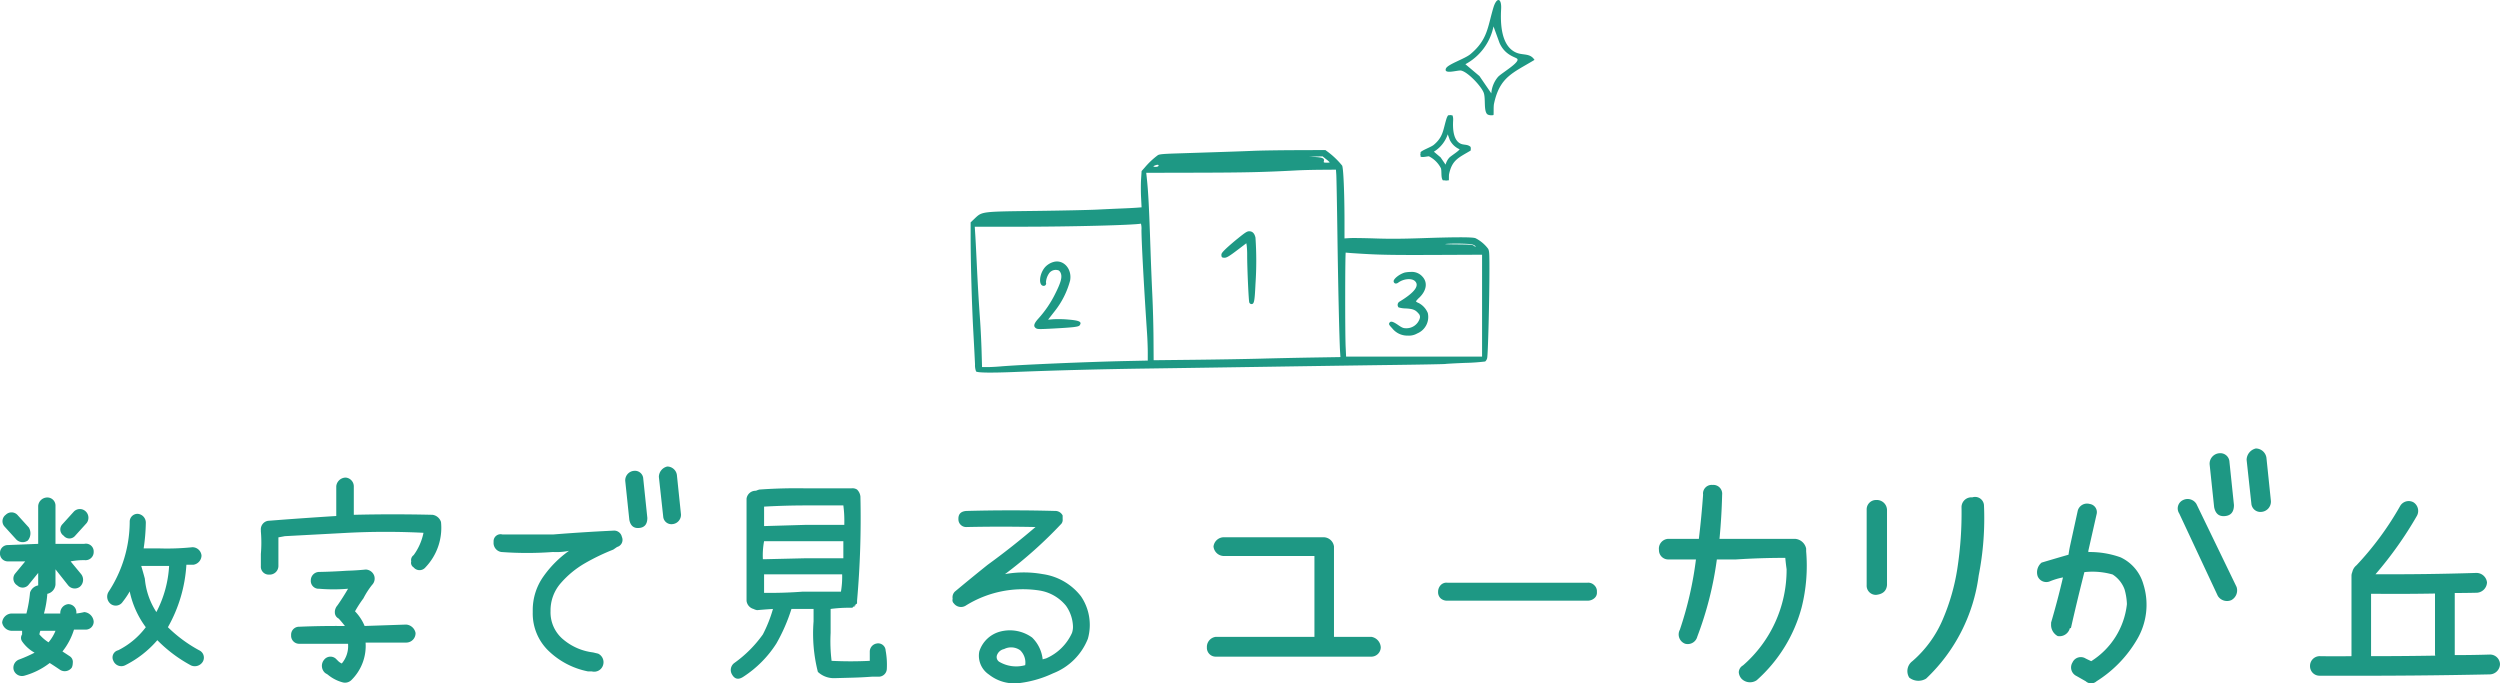 <svg xmlns="http://www.w3.org/2000/svg" xmlns:xlink="http://www.w3.org/1999/xlink" width="497.098" height="135.881" viewBox="0 0 497.098 135.881">
  <defs>
    <clipPath id="clip-path">
      <rect id="長方形_12231" data-name="長方形 12231" width="17.67" height="22.923" fill="#1e9884"/>
    </clipPath>
    <clipPath id="clip-path-2">
      <rect id="長方形_12231-2" data-name="長方形 12231" width="9.969" height="12.932" fill="#1e9884" stroke="#1e9884" stroke-width="0.5"/>
    </clipPath>
    <clipPath id="clip-path-3">
      <rect id="長方形_11218" data-name="長方形 11218" width="103.156" height="44.251" fill="#1e9884"/>
    </clipPath>
  </defs>
  <g id="グループ_27672" data-name="グループ 27672" transform="translate(-711 -11185.537)">
    <g id="グループ_27557" data-name="グループ 27557" transform="translate(-121.23 51.004)">
      <path id="パス_64364" data-name="パス 64364" d="M-73.767.764a2.227,2.227,0,0,1,1.839,2.1A1.885,1.885,0,0,1-73.767,4.7h-31A1.752,1.752,0,0,1-106.5,2.865a2.012,2.012,0,0,1,1.734-2.1h19.649V-15.313h-18.02a2.1,2.1,0,0,1-2.049-1.891,2.081,2.081,0,0,1,2.049-1.839h19.807a2.107,2.107,0,0,1,2.1,1.839V.764Zm15.078-10.77h27.9a1.667,1.667,0,0,1,1.313.5,1.622,1.622,0,0,1,.525,1.34,1.414,1.414,0,0,1-.525,1.261,2.018,2.018,0,0,1-1.313.473h-27.9a1.868,1.868,0,0,1-1.34-.473,1.655,1.655,0,0,1-.5-1.261,1.926,1.926,0,0,1,.5-1.34A1.575,1.575,0,0,1-58.689-10.006Zm71.346-6.252A33.98,33.98,0,0,1,11.764-5.12,29.563,29.563,0,0,1,2.832,9.38,2.362,2.362,0,0,1-.162,9.117,2.136,2.136,0,0,1-.74,7.8,1.625,1.625,0,0,1,.1,6.438,25.184,25.184,0,0,0,8.769-12.686q-.158-1.1-.263-2.259-4.939,0-9.825.315H-5.1A68.482,68.482,0,0,1-8.988.711,1.963,1.963,0,0,1-11.405,2.13,1.972,1.972,0,0,1-12.456-.655a70.918,70.918,0,0,0,3.2-13.975h-5.464a1.841,1.841,0,0,1-1.891-1.891,1.95,1.95,0,0,1,1.891-2.207h6.042q.525-4.361.841-8.774a1.724,1.724,0,0,1,1.891-1.944A1.755,1.755,0,0,1-4.05-27.5q-.105,4.413-.525,8.774H10.45a2.434,2.434,0,0,1,2.207,1.944Zm12.031-8.248a1.864,1.864,0,0,1,1.891-1.944,2.027,2.027,0,0,1,2.154,1.944V-9.533Q28.576-7.8,26.579-7.59a1.824,1.824,0,0,1-1.891-1.944ZM45.7-26.976a1.77,1.77,0,0,1,2.312,1.524,58.814,58.814,0,0,1-1.051,14.028A34.3,34.3,0,0,1,36.509,9.065a2.934,2.934,0,0,1-3.362-.21,2.459,2.459,0,0,1,.63-3.257,22.645,22.645,0,0,0,6.068-8.353,41.79,41.79,0,0,0,2.863-9.982,72.923,72.923,0,0,0,.841-12.346A1.966,1.966,0,0,1,45.7-26.976ZM75.177-15.05a8.418,8.418,0,0,1,4.518,5.306A13.547,13.547,0,0,1,78.381,1.394,24.169,24.169,0,0,1,70.4,9.59a1.59,1.59,0,0,1-2.154,0L66.4,8.539a1.877,1.877,0,0,1-.788-2.679,1.813,1.813,0,0,1,2.627-.788q.525.263,1.1.525A15.358,15.358,0,0,0,76.437-5.751a12.271,12.271,0,0,0-.473-2.942A5.977,5.977,0,0,0,73.6-11.635a14.554,14.554,0,0,0-5.622-.473Q66.56-6.539,65.3-.97h-.21A2.115,2.115,0,0,1,62.673.606a2.523,2.523,0,0,1-1.313-2.364v-.315q1.313-4.466,2.364-8.984a13.38,13.38,0,0,0-2.627.788A1.848,1.848,0,0,1,58.68-11.32,2.512,2.512,0,0,1,59.468-14q2.627-.788,5.359-1.576.105-.788.263-1.576l1.576-7.2a1.916,1.916,0,0,1,2.364-1.313,1.651,1.651,0,0,1,1.366,2.1l-1.629,7.2v.263A18.1,18.1,0,0,1,75.177-15.05ZM90.255-25.662l7.986,16.5A2.193,2.193,0,0,1,97.19-6.539a2.157,2.157,0,0,1-2.679-.841L86.84-23.771a1.829,1.829,0,0,1,.788-2.679A2.043,2.043,0,0,1,90.255-25.662Zm2.627-7.881a2.093,2.093,0,0,1,1.944-2.207,1.815,1.815,0,0,1,2,1.734l.893,8.564q0,2.1-1.891,2.207-1.681.105-2.049-1.786Zm7.355-.893a2.361,2.361,0,0,1,1.839-2.259,2.153,2.153,0,0,1,2.1,1.839l.893,8.616a2.053,2.053,0,0,1-1.891,2.154,1.8,1.8,0,0,1-2-1.681Zm48.282,38.72a1.98,1.98,0,0,1,2.1,1.891,2.089,2.089,0,0,1-2,2.049q-14.973.315-29.946.263H114.79a1.886,1.886,0,0,1-1.944-1.944A1.928,1.928,0,0,1,114.79,4.6q3.152.053,6.3,0V-11.425a1.744,1.744,0,0,1,.158-.683,2.375,2.375,0,0,1,.841-1.366,60.733,60.733,0,0,0,8.669-11.768,1.96,1.96,0,0,1,2.679-.736,2.031,2.031,0,0,1,.63,2.732,74.891,74.891,0,0,1-8.2,11.558q10.035.053,20.069-.263a2.123,2.123,0,0,1,2.1,1.891,2.141,2.141,0,0,1-2,2.049q-2.259.053-4.413.053V4.389Q145.051,4.389,148.519,4.284ZM124.982-7.8V4.6q6.357,0,12.767-.105a1.164,1.164,0,0,1-.053-.368V-7.852q-5.937.105-11.821.053Z" transform="translate(1178.708 11260.403)" fill="#1e9884"/>
      <path id="パス_64363" data-name="パス 64363" d="M-70.143-16.356a1.611,1.611,0,0,1-1.576,1.624,13.257,13.257,0,0,0-3.009.239l2.054,2.484a1.824,1.824,0,0,1-.239,2.579,1.683,1.683,0,0,1-2.293-.287l-2.531-3.2v3.009a2.049,2.049,0,0,1-1.624,1.863,20.146,20.146,0,0,1-.669,3.916h3.248a1.762,1.762,0,0,1,1.576-1.863,1.611,1.611,0,0,1,1.624,1.576v.287a12.527,12.527,0,0,0,1.576-.287,2.071,2.071,0,0,1,1.863,1.863A1.571,1.571,0,0,1-71.719-.929h-2.34a13.222,13.222,0,0,1-2.293,4.346q.669.43,1.385.907A1.351,1.351,0,0,1-74.3,5.709a2.21,2.21,0,0,1-.191.907,1.723,1.723,0,0,1-2.293.478q-1.051-.716-2.1-1.385a14.562,14.562,0,0,1-5.063,2.531,1.731,1.731,0,0,1-2.1-1.146,1.731,1.731,0,0,1,1.146-2.1,27.97,27.97,0,0,0,3.009-1.337,7.335,7.335,0,0,1-2.484-2.245,1.223,1.223,0,0,1,0-1.385V-.691h-2.1A1.981,1.981,0,0,1-88.34-2.315a1.947,1.947,0,0,1,1.863-1.815h2.961A26.375,26.375,0,0,0-82.8-8.285a2.084,2.084,0,0,1,1.624-1.433V-12.2l-1.863,2.293a1.521,1.521,0,0,1-2.293.191,1.588,1.588,0,0,1-.478-2.293l2.054-2.484h-3.439a1.555,1.555,0,0,1-1.576-1.672,1.55,1.55,0,0,1,1.576-1.576l6.018-.239v-7.546A1.822,1.822,0,0,1-79.361-27.2a1.612,1.612,0,0,1,1.624,1.672v7.546h5.731A1.543,1.543,0,0,1-70.143-16.356ZM-79.122,1.6A8.312,8.312,0,0,0-77.737-.691h-3.009a3.438,3.438,0,0,0-.191.716A7.891,7.891,0,0,0-79.122,1.6Zm-6.448-20.49-2.34-2.579a1.582,1.582,0,0,1,.287-2.293,1.614,1.614,0,0,1,2.293,0l2.293,2.531a2.251,2.251,0,0,1-.191,2.579A1.775,1.775,0,0,1-85.57-18.888ZM-73.82-19.6a1.471,1.471,0,0,1-2.293,0,1.5,1.5,0,0,1-.239-2.293l2.293-2.531a1.672,1.672,0,0,1,2.34,0,1.746,1.746,0,0,1,.191,2.293ZM-49.175,3.178a1.606,1.606,0,0,1,.716,2.293,1.855,1.855,0,0,1-2.34.716,27.86,27.86,0,0,1-6.687-5.015,20.625,20.625,0,0,1-6.448,5.015,1.709,1.709,0,0,1-2.293-.907,1.458,1.458,0,0,1,.955-2.1,15.54,15.54,0,0,0,5.493-4.585,18.2,18.2,0,0,1-3.2-7.116A15.45,15.45,0,0,1-64.363-6.47a1.657,1.657,0,0,1-2.34.478,1.844,1.844,0,0,1-.43-2.531,25.528,25.528,0,0,0,4.155-13.851A1.55,1.55,0,0,1-61.4-23.95a1.753,1.753,0,0,1,1.624,1.815,37.869,37.869,0,0,1-.43,5.063h3.2a49.231,49.231,0,0,0,6.5-.239A1.818,1.818,0,0,1-48.7-15.64a1.9,1.9,0,0,1-1.624,1.815h-1.385A28.578,28.578,0,0,1-55.384-1.407,27.494,27.494,0,0,0-49.175,3.178ZM-59.969-11.055a14.412,14.412,0,0,0,2.293,6.639,22.435,22.435,0,0,0,2.531-9.17h-5.54Q-60.3-12.3-59.969-11.055ZM-1.08-22.327a11.375,11.375,0,0,1-3.1,9.027,1.521,1.521,0,0,1-2.34,0A1.059,1.059,0,0,1-7-14.494a1.187,1.187,0,0,1,.478-1.242,11.323,11.323,0,0,0,1.958-4.442,148.193,148.193,0,0,0-15.045,0l-12.513.669-1.29.239v5.731a1.727,1.727,0,0,1-1.815,1.672A1.563,1.563,0,0,1-36.9-13.538v-2.436a26.421,26.421,0,0,0,0-4.49V-20.7a1.714,1.714,0,0,1,1.433-1.863l3.1-.239q5.158-.382,10.46-.716v-5.922a1.911,1.911,0,0,1,1.863-1.719,1.761,1.761,0,0,1,1.624,1.719v5.684q7.785-.191,15.666,0A2.09,2.09,0,0,1-1.08-22.327ZM-8.005-1.932A2.061,2.061,0,0,1-6.142-.261,1.856,1.856,0,0,1-8.005,1.65h-8.072A9.532,9.532,0,0,1-18.895,9.1a1.805,1.805,0,0,1-1.672.478A7.766,7.766,0,0,1-23.623,8l-.478-.287a1.885,1.885,0,0,1-.239-2.627A1.6,1.6,0,0,1-22,4.85l.478.478a2.348,2.348,0,0,0,.716.478,5.381,5.381,0,0,0,1.242-3.916h-9.7A1.6,1.6,0,0,1-30.883.169,1.576,1.576,0,0,1-29.259-1.5q4.442-.191,9.075-.143-.621-.812-1.242-1.481A1.363,1.363,0,0,1-22.19-4.32v-.239a2.109,2.109,0,0,1,.525-1.194q1.1-1.576,2.1-3.3h-.048a33.876,33.876,0,0,1-5.684,0,1.563,1.563,0,0,1-1.672-1.672,1.671,1.671,0,0,1,1.672-1.672q2.675-.048,5.493-.239,1.863-.048,3.773-.239a1.865,1.865,0,0,1,1.672,1.242,1.8,1.8,0,0,1-.43,1.815,15.752,15.752,0,0,0-1.719,2.675,23.583,23.583,0,0,0-1.672,2.579,9.242,9.242,0,0,1,1.91,2.913Zm41.17-18.675a1.574,1.574,0,0,1,1.719,1.242,1.46,1.46,0,0,1-.955,2.006l-.764.525a42.3,42.3,0,0,0-5.612,2.7,18.8,18.8,0,0,0-4.776,3.916A8.221,8.221,0,0,0,20.7-4.607a6.99,6.99,0,0,0,2.555,5.66,11.288,11.288,0,0,0,5.9,2.555l1,.239a1.889,1.889,0,0,1,1,2.245,1.849,1.849,0,0,1-2.245,1.29H28.15a15.627,15.627,0,0,1-7.69-3.94,10.3,10.3,0,0,1-3.3-7.761v-.525a11.54,11.54,0,0,1,2.149-6.687A21.233,21.233,0,0,1,24.377-16.6a12.163,12.163,0,0,1-3.2.239,69.088,69.088,0,0,1-10.269,0A1.822,1.822,0,0,1,9.38-18.362a1.394,1.394,0,0,1,1.767-1.481h10.03Q27.147-20.321,33.165-20.607Zm2.388-9.887A1.9,1.9,0,0,1,37.32-32.5a1.65,1.65,0,0,1,1.815,1.576l.812,7.785q0,1.91-1.719,2.006-1.528.1-1.863-1.624Zm6.687-.812a2.146,2.146,0,0,1,1.672-2.054,1.957,1.957,0,0,1,1.91,1.672l.812,7.833A1.866,1.866,0,0,1,44.914-21.9,1.633,1.633,0,0,1,43.1-23.425ZM87.327,3.226a15.48,15.48,0,0,1,.239,3.63,1.611,1.611,0,0,1-1.624,1.576H84.6q-1.91.143-3.725.191l-3.7.1a4.626,4.626,0,0,1-3.319-1.242A30.9,30.9,0,0,1,73-2.553V-5.037H68.6A34.909,34.909,0,0,1,65.6,1.841a21.9,21.9,0,0,1-6.543,6.591q-1.481,1-2.293-.478a1.723,1.723,0,0,1,.478-2.245A24.081,24.081,0,0,0,62.92.026a27.046,27.046,0,0,0,2.006-5.063q-1.624.1-3.152.239a2.367,2.367,0,0,1-.716-.239,1.889,1.889,0,0,1-1.385-1.624v-20.3a1.811,1.811,0,0,1,1.863-1.576,5.609,5.609,0,0,1,.669-.239q4.681-.334,9.361-.239H80.5a1.679,1.679,0,0,1,1.146.239,2.282,2.282,0,0,1,.669,1.385,187.352,187.352,0,0,1-.669,20.728v.478a.256.256,0,0,1-.287.191v.239h-.191v.239h-.239a.853.853,0,0,1-.239.239h-.621a28.161,28.161,0,0,0-3.678.239V-.261a32.029,32.029,0,0,0,.191,5.54,75.513,75.513,0,0,0,7.594,0V3.417a1.645,1.645,0,0,1,1.337-1.576A1.485,1.485,0,0,1,87.327,3.226Zm-16-21.731H63.159a15.189,15.189,0,0,0-.239,3.582h.239l8.167-.191h7.594v-3.391Zm.239-7.116q-4.2,0-8.406.239v3.869l8.167-.239h7.785v-.239a23.527,23.527,0,0,0-.191-3.63ZM70.849-8.476h7.594a17.507,17.507,0,0,0,.239-3.439H63.159v3.678Q67.028-8.189,70.849-8.476Zm32.573-16.048q8.836-.239,17.624,0a1.609,1.609,0,0,1,1.481.907v.716a1.268,1.268,0,0,1-.239.907,86.189,86.189,0,0,1-11.224,10.03,21.19,21.19,0,0,1,7.5,0,11.7,11.7,0,0,1,7.594,4.394A10.11,10.11,0,0,1,127.542.886a12.167,12.167,0,0,1-6.925,6.878,21.921,21.921,0,0,1-6.472,1.91A8.148,8.148,0,0,1,107.864,8a4.49,4.49,0,0,1-1.91-4.585,5.934,5.934,0,0,1,4.2-3.964,7.561,7.561,0,0,1,6.3,1.194,7.115,7.115,0,0,1,2.1,4.346q.287-.1.669-.191a10.005,10.005,0,0,0,5.158-5.063,3.716,3.716,0,0,0,.191-1.481A7.564,7.564,0,0,0,123.2-5.658a8.5,8.5,0,0,0-5.349-3.057,21.5,21.5,0,0,0-14.663,3.057,1.777,1.777,0,0,1-2.293-.478.877.877,0,0,1-.239-.907,1.6,1.6,0,0,1,.43-1.433q3.2-2.675,6.543-5.349,4.872-3.534,9.5-7.5-6.878-.143-13.708,0A1.534,1.534,0,0,1,101.8-22.9Q101.75-24.428,103.422-24.524Zm6.5,29.994a6.607,6.607,0,0,0,5.158.669,3.4,3.4,0,0,0-1-2.961,3.1,3.1,0,0,0-3.2-.239,1.907,1.907,0,0,0-1.385,1.146A1.127,1.127,0,0,0,109.918,5.471Z" transform="translate(921 11260.653)" fill="#1e9884"/>
    </g>
    <g id="グループ_27558" data-name="グループ 27558" transform="translate(21.108 36.053)">
      <g id="グループ_26748" data-name="グループ 26748" transform="translate(972.356 11149.484)">
        <g id="グループ_26658" data-name="グループ 26658" transform="translate(4.985)">
          <g id="グループ_26657" data-name="グループ 26657" clip-path="url(#clip-path)">
            <path id="パス_64259" data-name="パス 64259" d="M9.509,22.868c-.057.058-1.019.158-1.326-.256-.6-.816-.231-2.932-.58-4.072-.389-1.269-3.154-4.225-4.53-4.509-.638-.131-3.51.841-3.016-.4.341-.857,3.754-1.924,4.875-2.865,3.432-2.882,3.4-5.337,4.551-9.2.668-2.244,1.678-1.984,1.552.237-.154,2.713-.07,7.294,2.952,8.64,1.388.618,2.791.057,3.683,1.467-4.311,2.607-6.909,3.372-8.049,8.71-.129.6-.033,2.173-.112,2.254M14.238,11.7c-.259-.345-2.38-.616-3.519-3.149l-1.2-3.3a11.026,11.026,0,0,1-5.592,7.517l2.8,2.362,2.356,3.44a5.68,5.68,0,0,1,1.288-3.227c.627-.765,4.43-2.9,3.874-3.642" transform="translate(0 0)" fill="#1e9884"/>
          </g>
        </g>
        <g id="グループ_26659" data-name="グループ 26659" transform="translate(0 22.923)">
          <g id="グループ_26657-2" data-name="グループ 26657" clip-path="url(#clip-path-2)">
            <path id="パス_64259-2" data-name="パス 64259" d="M5.365,12.9c-.032.033-.575.089-.748-.145-.34-.46-.13-1.654-.327-2.3A5.655,5.655,0,0,0,1.733,7.916c-.36-.074-1.98.474-1.7-.226C.225,7.206,2.15,6.6,2.782,6.074,4.719,4.448,4.7,3.063,5.35.881c.377-1.266.947-1.119.876.133-.087,1.531-.039,4.115,1.666,4.874.783.349,1.574.032,2.078.828-2.432,1.471-3.9,1.9-4.541,4.914-.073.34-.019,1.226-.063,1.272M8.033,6.6A3.7,3.7,0,0,1,6.048,4.822L5.369,2.959A6.221,6.221,0,0,1,2.214,7.2L3.791,8.533,5.12,10.474a3.2,3.2,0,0,1,.727-1.821C6.2,8.222,8.346,7.016,8.033,6.6" transform="translate(0 0)" fill="#1e9884" stroke="#1e9884" stroke-width="0.5"/>
          </g>
        </g>
      </g>
      <g id="グループ_26687" data-name="グループ 26687" transform="translate(882.892 11179.321)">
        <g id="グループ_24520" data-name="グループ 24520" clip-path="url(#clip-path-3)">
          <path id="パス_61680" data-name="パス 61680" d="M102.895,19.628a7.173,7.173,0,0,0-2.525-2.111c-.668-.226-3.87-.226-10.51,0-4.162.142-6.553.156-9.466.057-2.144-.073-4.383-.1-4.977-.07l-1.079.063,0-3.605C74.328,8.38,74.123,3.58,73.869,3.09A15.881,15.881,0,0,0,71.08.4L70.537,0,64.676.021C61.447.032,57.691.09,56.31.149c-2.252.1-4.816.184-15.452.527-2.561.082-3.285.149-3.619.333a15.272,15.272,0,0,0-2.6,2.443l-.642.724L33.89,5.8c-.057.888-.057,2.52,0,3.605l.1,1.984-1.023.077c-.563.042-1.9.111-2.972.153s-3.257.142-4.872.223-7.086.2-12.181.262C1.963,12.24,2.3,12.2.738,13.679L0,14.38l0,3.007c.006,5.207.25,13.67.546,18.946.157,2.8.3,5.628.327,6.3a3.463,3.463,0,0,0,.209,1.385c.262.262,2.854.3,7.406.121,8.222-.332,17.095-.565,26.8-.7,5.517-.078,16.468-.239,24.361-.358S78.532,42.8,84.1,42.73s10.194-.161,10.3-.195,1.88-.132,3.94-.216a38.37,38.37,0,0,0,3.974-.278,1.3,1.3,0,0,0,.389-.654c.172-.57.46-11.847.455-17.86,0-3.049-.03-3.462-.261-3.9M68.644,1.281l1.336-.028.717.571a5.7,5.7,0,0,1,.717.626,1.8,1.8,0,0,1-.626.056c-.585,0-.621-.021-.547-.32.131-.522-.261-.709-1.667-.8l-1.267-.08ZM36.654,3.065c.487-.2.794-.168.705.067-.049.129-.26.209-.552.209-.543,0-.6-.1-.153-.277M35.22,41.859,31,41.949c-7.782.166-21.181.739-25.085,1.074-.849.073-2,.131-2.589.131H2.269l-.09-3.167c-.05-1.74-.181-4.453-.292-6.021-.289-4.09-.459-7-.692-11.9C1.081,19.684.951,17.187.9,16.5L.821,15.243h9.229c9.967,0,22.278-.314,23.818-.608a4,4,0,0,1,.1,1.248c0,2.269.477,11.095,1.115,20.616.075,1.128.138,2.807.138,3.71Zm32.763-.605c-3.049.05-7.711.15-10.35.223s-8.5.173-13.023.223l-8.22.09-.028-4.364c-.015-2.394-.119-6.249-.23-8.54s-.269-6.181-.351-8.631C35.469,10.969,35.328,8.282,35,5.29l-.084-.766L45.4,4.5c9.369-.024,13-.109,19.475-.457,1.031-.055,3.209-.11,4.824-.122L72.639,3.9l.07,1.009c.038.556.138,5.951.222,12.007.143,10.357.389,21.059.534,23.261l.065.988ZM94.8,18.647c.649-.05,2.033-.062,3.063-.028,1.531.051,1.957.112,2.3.327.237.15.339.264.237.264a.723.723,0,0,1-.39-.209c-.171-.171-.766-.214-3.3-.237-2.325-.021-2.8-.05-1.907-.118m6.891,12.292V41.066H74.657l-.09-1.977c-.13-2.84-.112-18.791.021-18.708.061.038,1.928.169,4.141.291,3.159.175,6.077.214,13.5.181l9.466-.042Z" fill="#1e9884"/>
          <path id="パス_61681" data-name="パス 61681" d="M310.219,98.676c-.428,0-.745.2-2.165,1.337-.919.738-2.056,1.72-2.541,2.193-.738.72-.87.922-.835,1.274s.112.424.487.459c.524.048.96-.209,3.007-1.767l1.462-1.113.083.515a17.564,17.564,0,0,1,.083,1.907c0,2.589.292,9.039.423,9.355a.5.5,0,0,0,.412.32c.554,0,.649-.46.816-3.967a68.165,68.165,0,0,0,0-9.257c-.2-.849-.595-1.253-1.237-1.253" transform="translate(-254.814 -82.528)" fill="#1e9884"/>
          <path id="パス_61682" data-name="パス 61682" d="M84.061,146.907a22.523,22.523,0,0,0-2.91-.059l-1.072.09.313-.4c.17-.22.65-.835,1.053-1.35a16.736,16.736,0,0,0,3.016-6.028c.433-2.339-1.346-4.294-3.351-3.684a3.629,3.629,0,0,0-1.556.942c-1.245,1.336-1.454,3.8-.324,3.8a.488.488,0,0,0,.428-.682,3.577,3.577,0,0,1,.583-1.754,1.625,1.625,0,0,1,1.982-.622,1.287,1.287,0,0,1,.414.622c.258.766-.04,1.824-1.118,3.967a21.4,21.4,0,0,1-3.381,4.984c-.9,1-1.025,1.537-.454,1.911.3.195.654.2,3.243.063,4.2-.225,5.214-.343,5.428-.638.515-.707-.013-.974-2.3-1.159" transform="translate(-64.683 -113.209)" fill="#1e9884"/>
          <path id="パス_61683" data-name="パス 61683" d="M514.28,154.27a1.6,1.6,0,0,1-.571-.339,4.88,4.88,0,0,1,.7-.764c1.448-1.415,1.669-3.022.576-4.178a2.785,2.785,0,0,0-2.274-.907,6.262,6.262,0,0,0-1.225.121c-1.1.333-2.295,1.3-2.2,1.788.085.432.5.526.919.212,1.044-.774,2.655-.922,3.313-.3.955.9-.084,2.283-3.049,4.073a.759.759,0,0,0-.209,1.153,5.026,5.026,0,0,0,1.434.212c1.406.078,1.919.277,2.506.975a.962.962,0,0,1,.3.933,2.768,2.768,0,0,1-2.678,2.032c-.617,0-.835-.086-1.671-.661-1.044-.719-1.488-.817-1.727-.383-.131.239-.048.39.578,1.058a3.833,3.833,0,0,0,3.125,1.448,3.264,3.264,0,0,0,1.838-.426,3.543,3.543,0,0,0,2.113-4.056,3.913,3.913,0,0,0-1.793-1.986" transform="translate(-425.173 -123.848)" fill="#1e9884"/>
        </g>
      </g>
    </g>
  </g>
</svg>

